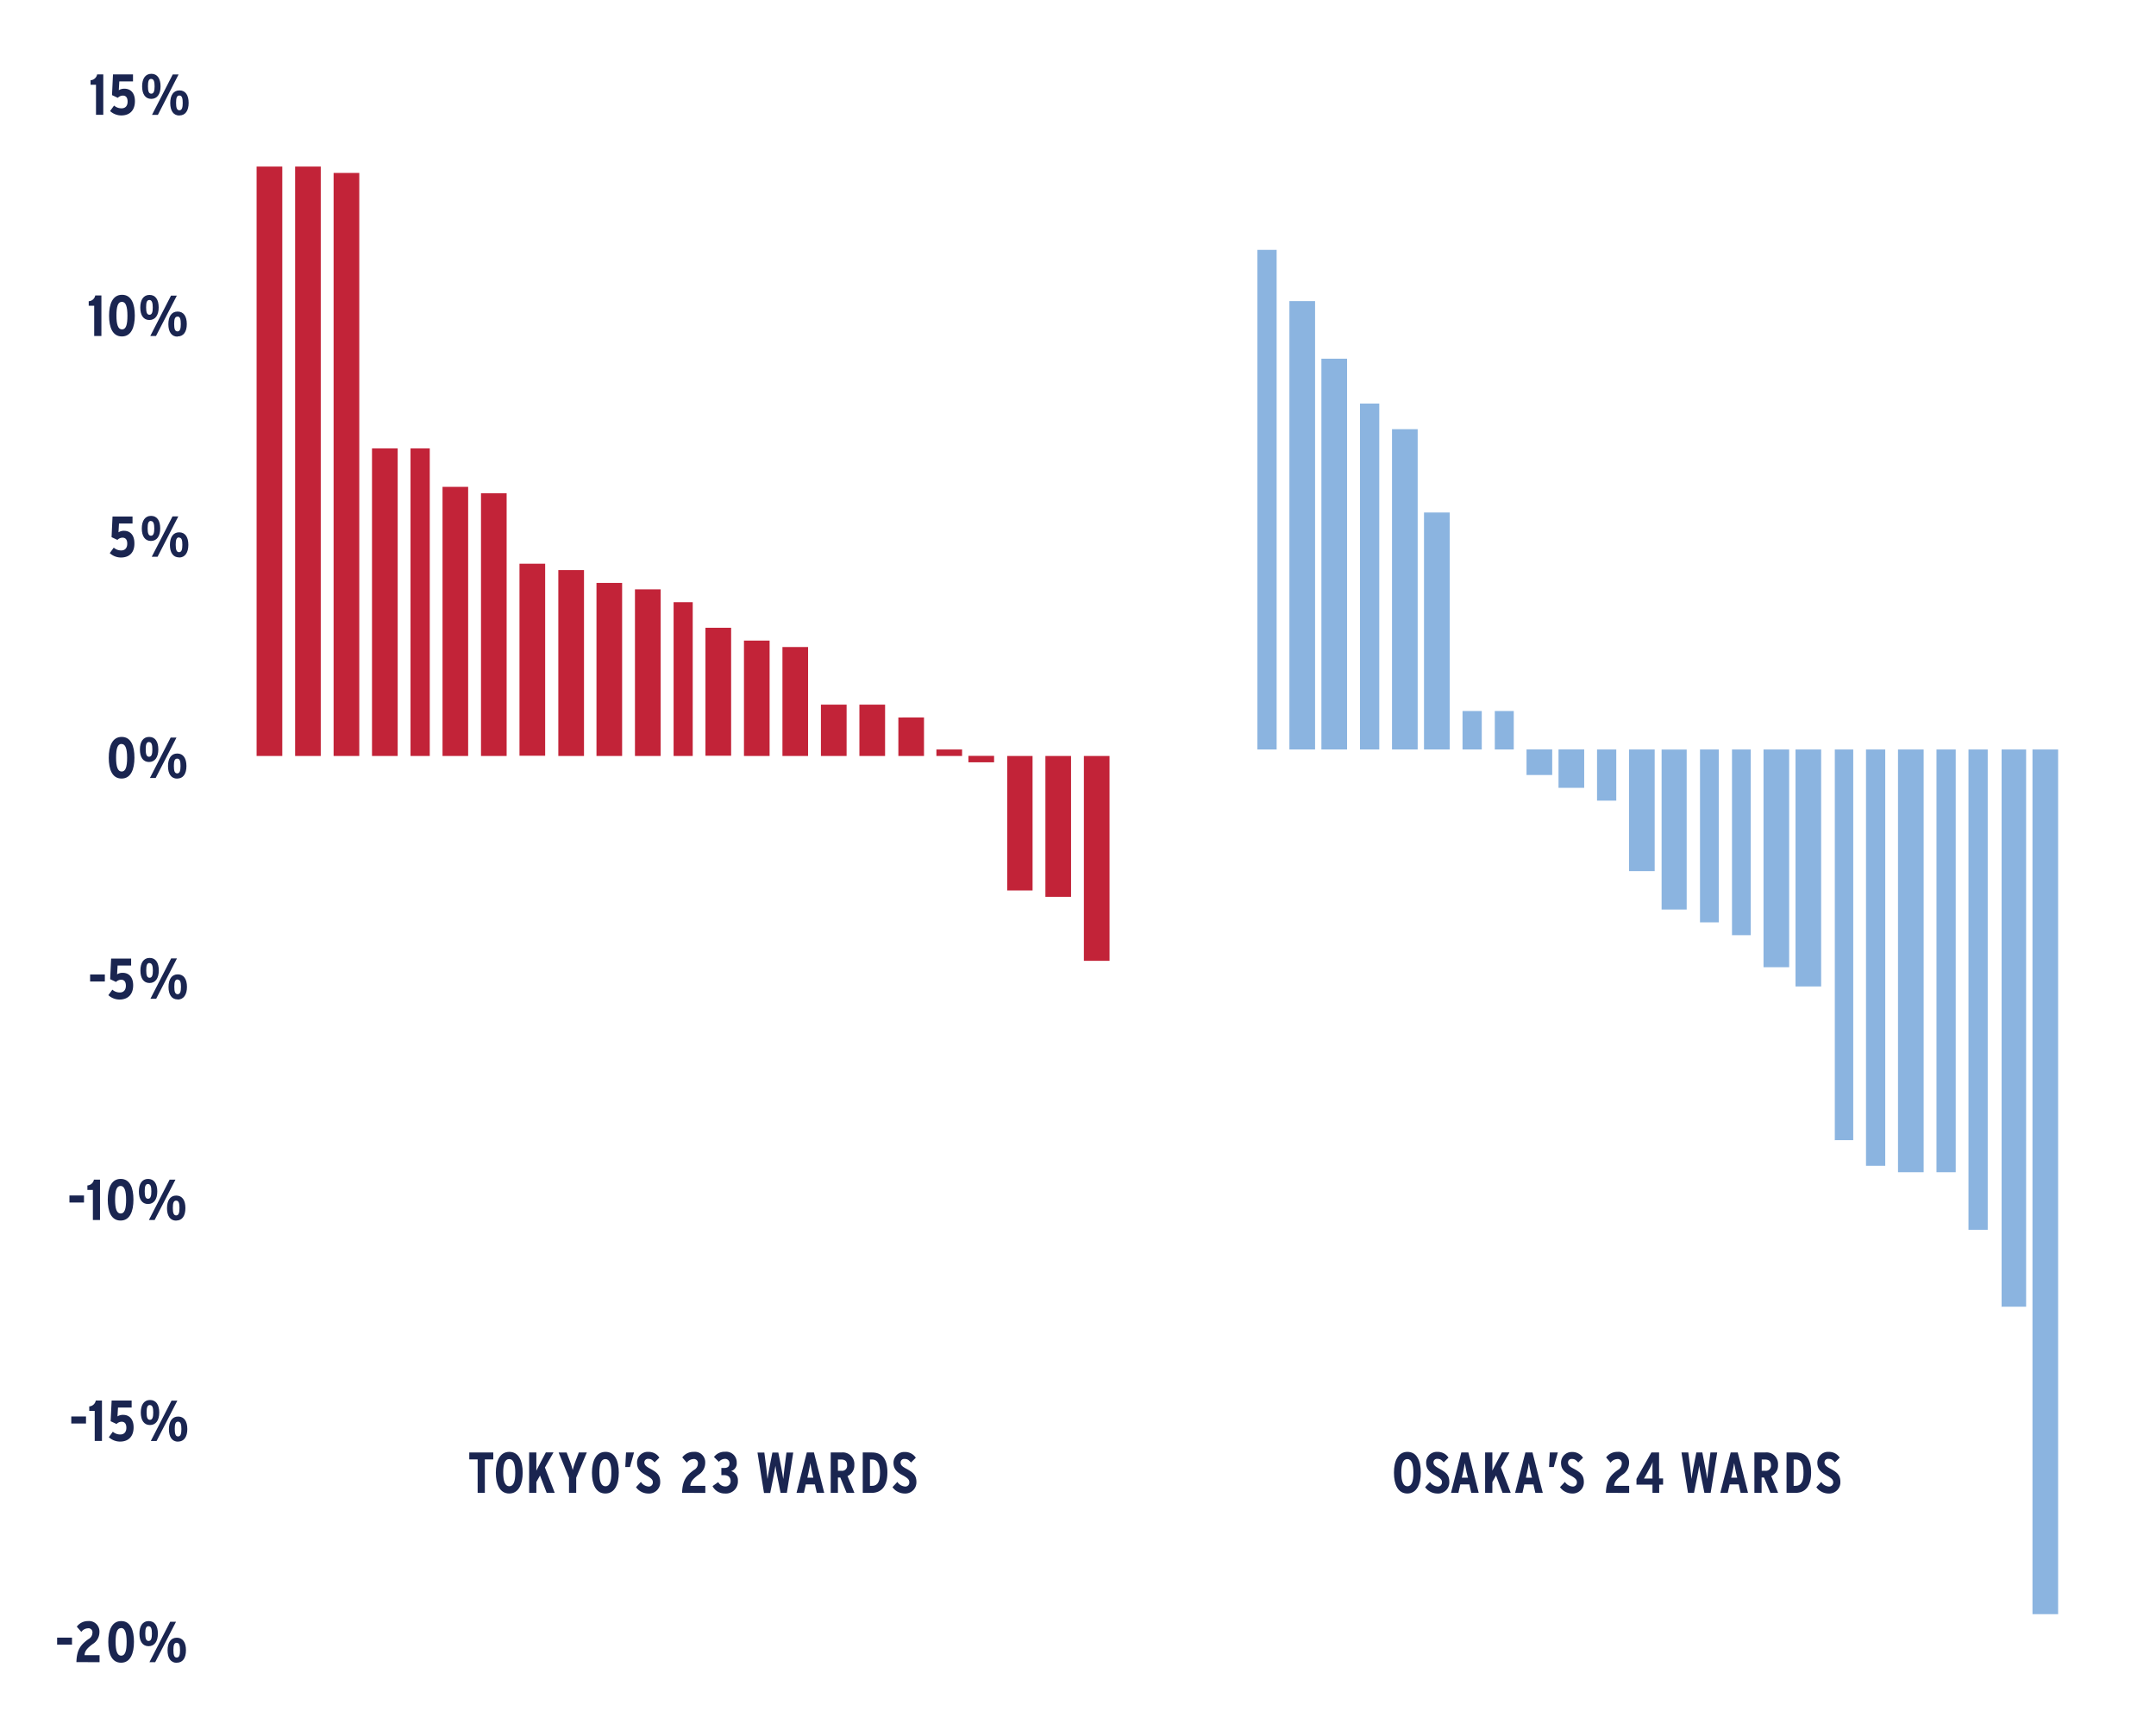 <?xml version="1.0" encoding="UTF-8"?>
<svg xmlns="http://www.w3.org/2000/svg" xmlns:xlink="http://www.w3.org/1999/xlink" id="Layer_1" data-name="Layer 1" viewBox="0 0 539 434">
  <defs>
    <style>.cls-1,.cls-2,.cls-3{fill:none;}.cls-1{clip-rule:evenodd;}.cls-3{fill-rule:evenodd;}.cls-4{clip-path:url(#clip-path);}.cls-5{fill:#c22338;}.cls-6{clip-path:url(#clip-path-2);}.cls-7{clip-path:url(#clip-path-3);}.cls-8{fill:#1a2550;}.cls-9{clip-path:url(#clip-path-18);}.cls-10{fill:#8bb4e0;}.cls-11{clip-path:url(#clip-path-19);}.cls-12{clip-path:url(#clip-path-20);}</style>
    <clipPath id="clip-path">
      <polygon class="cls-1" points="62.55 411.58 279.07 411.58 279.07 22.42 62.55 22.42 62.55 411.58 62.55 411.58"></polygon>
    </clipPath>
    <clipPath id="clip-path-2">
      <polygon class="cls-1" points="0 434 301.52 434 301.52 0 0 0 0 434 0 434"></polygon>
    </clipPath>
    <clipPath id="clip-path-3">
      <rect class="cls-2" width="301.52" height="434"></rect>
    </clipPath>
    <clipPath id="clip-path-18">
      <polygon class="cls-1" points="312.75 406.77 516.44 406.77 516.44 24.02 312.75 24.02 312.75 406.77 312.75 406.77"></polygon>
    </clipPath>
    <clipPath id="clip-path-19">
      <polygon class="cls-1" points="0 434 538.89 434 538.89 0 0 0 0 434 0 434"></polygon>
    </clipPath>
    <clipPath id="clip-path-20">
      <rect class="cls-2" width="538.89" height="434"></rect>
    </clipPath>
  </defs>
  <g class="cls-4">
    <path class="cls-5" d="M64.15,41.64h6.42V189H64.15V41.64Zm9.63,0h6.41V189H73.78V41.64Zm9.62,1.6h6.42V189H83.4V43.24ZM93,112.1h6.42V189H93V112.1Zm9.63,0h4.81V189h-4.81V112.1Zm8,9.61h6.41V189h-6.41V121.71Zm9.62,1.6h6.41V189h-6.41V123.31Zm9.62,17.62h6.42v48h-6.42v-48Zm9.62,1.6H146V189h-6.42V142.53Zm9.63,3.2h6.41V189h-6.41V145.73Zm9.62,1.61h6.42V189h-6.42V147.34Zm9.62,3.2h4.82V189H168.4V150.54Zm8,6.4h6.42v32h-6.42v-32Zm9.63,3.21h6.41V189h-6.41V160.15Zm9.62,1.6h6.41V189h-6.41V161.75Zm9.62,14.41h6.42V189h-6.42V176.16Zm9.62,0h6.42V189h-6.42V176.16Zm9.63,3.21H231V189h-6.41v-9.6Zm9.62,8h6.42V189h-6.42v-1.6Zm8,1.6h6.42v1.61h-6.42V189Zm9.62,33.64h6.42V189H251.8v33.64Zm9.63,1.6h6.41V189h-6.41v35.24Zm9.62,16h6.41V189h-6.41v51.25Z"></path>
  </g>
  <g class="cls-6">
    <g class="cls-7">
      <path class="cls-8" d="M14.28,411.17v-1.76H18v1.76Z"></path>
      <path class="cls-8" d="M19.1,415.53c.1-3.09,1.07-4.37,3-5.74a1.8,1.8,0,0,0,1-1.53,1,1,0,0,0-1.16-1.18,2.16,2.16,0,0,0-1.61.9l-1.13-1.31a3.44,3.44,0,0,1,2.81-1.4A2.61,2.61,0,0,1,24.86,408a3.51,3.51,0,0,1-1.66,3c-1.37,1-2,1.7-2.06,2.79h3.75v1.76Z"></path>
      <path class="cls-8" d="M30.27,415.68c-2.35,0-3.2-2.29-3.2-5.19s.88-5.22,3.23-5.22,3.19,2.3,3.19,5.19S32.61,415.68,30.27,415.68Zm0-8.65c-1,0-1.37,1.16-1.37,3.43s.42,3.46,1.4,3.46,1.36-1.15,1.36-3.43S31.24,407,30.27,407Z"></path>
      <path class="cls-8" d="M37.14,411.55c-1.48,0-2.28-1.2-2.28-3.12s.8-3.16,2.31-3.16,2.3,1.21,2.3,3.13S38.65,411.55,37.14,411.55Zm0-5c-.65,0-.82.64-.82,1.83s.18,1.86.83,1.86.83-.73.83-1.83S37.81,406.57,37.16,406.57Zm1.66,9H37.36l5.18-10.1H44Zm5.37.15c-1.49,0-2.28-1.19-2.28-3.11s.79-3.16,2.31-3.16,2.29,1.21,2.29,3.13S45.69,415.68,44.19,415.68Zm0-5c-.65,0-.82.63-.82,1.83s.19,1.86.84,1.86.82-.73.82-1.83S44.85,410.71,44.2,410.71Z"></path>
    </g>
  </g>
  <g class="cls-6">
    <g class="cls-7">
      <path class="cls-8" d="M17.82,355.88v-1.76H21.5v1.76Z"></path>
      <path class="cls-8" d="M23.68,360.24v-7.51H22.31V351.6a1.76,1.76,0,0,0,1.63-1.46h1.55v10.1Z"></path>
      <path class="cls-8" d="M30,360.4a4.16,4.16,0,0,1-2.79-1.1l1-1.37a2.77,2.77,0,0,0,1.86.69c1,0,1.52-.66,1.52-1.68s-.45-1.5-1.18-1.5a1.79,1.79,0,0,0-1.27.56l-1.48-.69.25-5.17h5v1.75H29.5l-.13,2.21a2.46,2.46,0,0,1,1.43-.38c1.47,0,2.6,1,2.6,3.11C33.4,359.1,32.14,360.4,30,360.4Z"></path>
      <path class="cls-8" d="M37.48,356.26c-1.48,0-2.28-1.2-2.28-3.12S36,350,37.51,350s2.3,1.21,2.3,3.13S39,356.26,37.48,356.26Zm0-5c-.65,0-.83.64-.83,1.84s.19,1.86.84,1.86.82-.74.82-1.84S38.15,351.28,37.5,351.28Zm1.66,9H37.7l5.18-10.1h1.46Zm5.37.16c-1.49,0-2.28-1.2-2.28-3.12s.79-3.16,2.31-3.16,2.29,1.22,2.29,3.13S46,360.4,44.53,360.4Zm0-5c-.65,0-.82.64-.82,1.83s.19,1.86.84,1.86.82-.73.82-1.83S45.19,355.42,44.54,355.42Z"></path>
    </g>
  </g>
  <g class="cls-6">
    <g class="cls-7">
      <path class="cls-8" d="M17.36,300.63v-1.76H21v1.76Z"></path>
      <path class="cls-8" d="M23.22,305v-7.51H21.85v-1.13a1.76,1.76,0,0,0,1.63-1.45H25V305Z"></path>
      <path class="cls-8" d="M30.15,305.14c-2.36,0-3.21-2.29-3.21-5.19s.88-5.22,3.23-5.22,3.19,2.29,3.19,5.19S32.48,305.14,30.15,305.14Zm0-8.65c-1,0-1.38,1.15-1.38,3.43s.42,3.46,1.4,3.46,1.36-1.15,1.36-3.43S31.11,296.49,30.15,296.49Z"></path>
      <path class="cls-8" d="M37,301c-1.49,0-2.28-1.19-2.28-3.11s.79-3.16,2.3-3.16,2.3,1.21,2.3,3.13S38.52,301,37,301Zm0-5c-.65,0-.82.63-.82,1.83s.19,1.86.83,1.86.83-.74.83-1.83S37.68,296,37,296Zm1.66,9H37.23l5.18-10.09h1.46Zm5.37.16c-1.49,0-2.28-1.2-2.28-3.11s.79-3.16,2.31-3.16,2.29,1.21,2.29,3.13S45.56,305.14,44.06,305.14Zm0-5c-.64,0-.82.63-.82,1.83s.19,1.86.84,1.86.82-.74.82-1.83S44.72,300.17,44.07,300.17Z"></path>
    </g>
  </g>
  <g class="cls-6">
    <g class="cls-7">
      <path class="cls-8" d="M22.53,245.38v-1.76h3.68v1.76Z"></path>
      <path class="cls-8" d="M29.87,249.89a4.15,4.15,0,0,1-2.78-1.1l1-1.37a2.78,2.78,0,0,0,1.86.7c1,0,1.52-.67,1.52-1.69s-.45-1.5-1.19-1.5a1.82,1.82,0,0,0-1.27.56l-1.47-.69.24-5.16h5v1.74H29.4l-.13,2.21a2.44,2.44,0,0,1,1.43-.38c1.47,0,2.59,1,2.59,3.12C33.29,248.59,32,249.89,29.87,249.89Z"></path>
      <path class="cls-8" d="M37.38,245.75c-1.49,0-2.28-1.2-2.28-3.11s.79-3.16,2.31-3.16,2.29,1.21,2.29,3.13S38.88,245.75,37.38,245.75Zm0-5c-.65,0-.82.63-.82,1.83s.19,1.86.84,1.86.82-.74.82-1.83S38,240.78,37.39,240.78Zm1.66,8.95H37.6l5.18-10.09h1.46Zm5.37.16c-1.48,0-2.28-1.2-2.28-3.11s.8-3.16,2.31-3.16,2.3,1.21,2.3,3.13S45.92,249.89,44.42,249.89Zm0-5c-.65,0-.83.63-.83,1.83s.19,1.86.84,1.86.82-.74.82-1.83S45.09,244.92,44.44,244.92Z"></path>
    </g>
  </g>
  <g class="cls-6">
    <g class="cls-7">
      <path class="cls-8" d="M30.39,194.64c-2.35,0-3.2-2.3-3.2-5.19s.88-5.22,3.23-5.22,3.19,2.29,3.19,5.19S32.73,194.64,30.39,194.64Zm0-8.66c-1,0-1.37,1.16-1.37,3.44s.42,3.46,1.4,3.46,1.36-1.16,1.36-3.43S31.36,186,30.39,186Z"></path>
      <path class="cls-8" d="M37.26,190.5c-1.49,0-2.28-1.2-2.28-3.12s.79-3.15,2.31-3.15,2.29,1.21,2.29,3.12S38.76,190.5,37.26,190.5Zm0-5c-.65,0-.83.64-.83,1.83s.19,1.86.84,1.86.82-.73.82-1.83S37.92,185.52,37.28,185.52Zm1.66,9H37.48l5.18-10.1h1.46Zm5.37.16c-1.49,0-2.29-1.2-2.29-3.12s.8-3.16,2.31-3.16,2.3,1.22,2.3,3.13S45.81,194.64,44.31,194.64Zm0-5c-.65,0-.82.64-.82,1.83s.18,1.86.83,1.86.83-.73.83-1.83S45,189.66,44.32,189.66Z"></path>
    </g>
  </g>
  <g class="cls-6">
    <g class="cls-7">
      <path class="cls-8" d="M30.22,139.38a4.15,4.15,0,0,1-2.78-1.1l1-1.37a2.78,2.78,0,0,0,1.86.7c1,0,1.51-.67,1.51-1.69s-.44-1.5-1.18-1.5a1.8,1.8,0,0,0-1.27.56l-1.47-.69.24-5.16h5v1.74H29.75l-.13,2.21A2.43,2.43,0,0,1,31,132.7c1.48,0,2.6,1,2.6,3.12C33.64,138.08,32.39,139.38,30.22,139.38Z"></path>
      <path class="cls-8" d="M37.73,135.24c-1.49,0-2.28-1.2-2.28-3.11s.79-3.16,2.31-3.16,2.29,1.21,2.29,3.13S39.23,135.24,37.73,135.24Zm0-5c-.65,0-.82.63-.82,1.83s.19,1.86.84,1.86.82-.74.82-1.83S38.39,130.27,37.74,130.27Zm1.66,8.95H37.94l5.19-10.09h1.45Zm5.37.16c-1.48,0-2.28-1.2-2.28-3.11s.8-3.16,2.31-3.16,2.3,1.21,2.3,3.13S46.27,139.38,44.77,139.38Zm0-5c-.65,0-.83.63-.83,1.83s.19,1.86.84,1.86.82-.74.82-1.83S45.44,134.41,44.79,134.41Z"></path>
    </g>
  </g>
  <g class="cls-6">
    <g class="cls-7">
      <path class="cls-8" d="M23.55,84V76.44H22.18V75.31a1.76,1.76,0,0,0,1.63-1.45h1.54V84Z"></path>
      <path class="cls-8" d="M30.48,84.11c-2.36,0-3.21-2.29-3.21-5.19s.88-5.22,3.24-5.22S33.7,76,33.7,78.89,32.82,84.11,30.48,84.11Zm0-8.65c-1,0-1.37,1.15-1.37,3.43s.41,3.46,1.4,3.46,1.35-1.15,1.35-3.43S31.44,75.46,30.48,75.46Z"></path>
      <path class="cls-8" d="M37.35,80c-1.49,0-2.28-1.19-2.28-3.11s.79-3.16,2.31-3.16,2.29,1.21,2.29,3.13S38.85,80,37.35,80Zm0-5c-.65,0-.82.63-.82,1.83s.19,1.86.84,1.86.82-.74.82-1.83S38,75,37.36,75ZM39,84H37.57l5.18-10.09h1.46Zm5.37.16c-1.48,0-2.28-1.2-2.28-3.11s.8-3.16,2.31-3.16,2.3,1.21,2.3,3.13S45.89,84.11,44.39,84.11Zm0-5c-.65,0-.83.63-.83,1.83s.19,1.86.84,1.86.82-.74.82-1.83S45.06,79.14,44.41,79.14Z"></path>
    </g>
  </g>
  <g class="cls-6">
    <g class="cls-7">
      <path class="cls-8" d="M24,28.7V21.19H22.64V20.06a1.78,1.78,0,0,0,1.64-1.46h1.54V28.7Z"></path>
      <path class="cls-8" d="M30.31,28.86a4.16,4.16,0,0,1-2.79-1.1l1-1.37a2.79,2.79,0,0,0,1.87.69c1,0,1.51-.66,1.51-1.68s-.45-1.5-1.18-1.5a1.79,1.79,0,0,0-1.27.56L28,23.77l.25-5.17h5v1.75H29.83l-.13,2.21a2.46,2.46,0,0,1,1.43-.38c1.47,0,2.6,1,2.6,3.11C33.73,27.56,32.47,28.86,30.31,28.86Z"></path>
      <path class="cls-8" d="M37.81,24.72c-1.48,0-2.28-1.2-2.28-3.12s.8-3.15,2.31-3.15,2.3,1.21,2.3,3.13S39.32,24.72,37.81,24.72Zm0-5c-.65,0-.82.64-.82,1.84s.18,1.86.83,1.86.83-.74.83-1.84S38.48,19.74,37.83,19.74Zm1.66,9H38l5.18-10.1h1.46Zm5.37.16c-1.49,0-2.28-1.2-2.28-3.12s.79-3.16,2.31-3.16,2.29,1.22,2.29,3.13S46.36,28.86,44.86,28.86Zm0-5c-.65,0-.82.64-.82,1.83s.19,1.86.84,1.86.82-.73.82-1.83S45.52,23.88,44.87,23.88Z"></path>
    </g>
  </g>
  <g class="cls-9">
    <path class="cls-10" d="M314.35,62.46h4.81V187.37h-4.81V62.46Zm8,12.81h6.42v112.1h-6.42V75.27Zm8,14.41h6.42v97.69h-6.42V89.68ZM340,100.89h4.82v86.48H340V100.89Zm8,6.41h6.42v80.07H348V107.3Zm8,20.82h6.42v59.25h-6.42V128.12Zm9.63,49.64h4.81v9.61h-4.81v-9.61Zm8,0h4.81v9.61H373.7v-9.61Zm8,16h6.42v-6.41h-6.42v6.41Zm8,3.2h6.42v-9.61h-6.42V197Zm9.63,3.2h4.81V187.37h-4.81v12.81Zm8,17.62h6.41V187.37h-6.41V217.8Zm8,9.61h6.41v-40H415.4v40Zm9.62,3.2h4.81V187.37H425v43.24Zm8,3.21h4.81V187.37H433v46.45Zm8,8h6.41V187.37h-6.41v54.45Zm8,4.81h6.41V187.37h-6.41v59.26Zm9.62,38.43h4.81V187.37H458.7v97.69Zm8,6.41h4.81V187.37h-4.81v104.1Zm8,1.6h6.41V187.37h-6.41v105.7Zm9.62,0h4.81V187.37h-4.81v105.7Zm8,14.41h4.81V187.37h-4.81V307.48Zm8,19.22h6.41V187.37H500.4V326.7Zm8,76.87h6.41V187.37h-6.41v216.2Z"></path>
  </g>
  <g class="cls-11">
    <g class="cls-12">
      <path class="cls-8" d="M121.21,364.85v8.37h-1.8v-8.37h-2.09v-1.73h6v1.73Z"></path>
      <path class="cls-8" d="M127.31,373.38c-2.36,0-3.35-2.3-3.35-5.19s1-5.22,3.37-5.22,3.34,2.29,3.34,5.19S129.64,373.38,127.31,373.38Zm0-8.61c-1.09,0-1.51,1.24-1.51,3.39s.45,3.41,1.53,3.41,1.49-1.24,1.49-3.38S128.37,364.77,127.31,364.77Z"></path>
      <path class="cls-8" d="M136.67,373.22,135,368.88l-.91,1.63v2.71h-1.8v-10.1h1.8v3c0,.59,0,1.1,0,1.54.21-.42.52-1,.8-1.56l1.57-3h1.92l-2.15,3.78,2.45,6.32Z"></path>
      <path class="cls-8" d="M144.05,369.41v3.81h-1.8v-3.78l-2.6-6.32h2l.78,2.05a19.14,19.14,0,0,1,.75,2.35,20.57,20.57,0,0,1,.75-2.35l.78-2.05h2Z"></path>
      <path class="cls-8" d="M151.34,373.38c-2.35,0-3.35-2.3-3.35-5.19s1-5.22,3.38-5.22,3.33,2.29,3.33,5.19S153.68,373.38,151.34,373.38Zm0-8.61c-1.08,0-1.5,1.24-1.5,3.39s.44,3.41,1.53,3.41,1.48-1.24,1.48-3.38S152.41,364.77,151.34,364.77Z"></path>
      <path class="cls-8" d="M157.49,366.77h-1.17l.19-3.65h2Z"></path>
      <path class="cls-8" d="M162,373.38a3.76,3.76,0,0,1-3-1.59l1.23-1.31a2.47,2.47,0,0,0,1.86,1.15,1,1,0,0,0,1.12-1.09c0-.58-.36-1-1.54-1.65-1.5-.78-2.41-1.54-2.41-3.21a2.67,2.67,0,0,1,2.83-2.71,3.18,3.18,0,0,1,2.75,1.44l-1.19,1.19c-.6-.66-.91-.89-1.61-.89a.88.88,0,0,0-.95.88c0,.61.35,1,1.44,1.57,1.75.94,2.52,1.63,2.52,3.33A2.8,2.8,0,0,1,162,373.38Z"></path>
      <path class="cls-8" d="M170.52,373.22c.1-3.09,1.07-4.37,3-5.74a1.79,1.79,0,0,0,.95-1.53,1,1,0,0,0-1.16-1.18,2.14,2.14,0,0,0-1.61.91l-1.13-1.32a3.44,3.44,0,0,1,2.82-1.39,2.6,2.6,0,0,1,2.91,2.72,3.53,3.53,0,0,1-1.66,3c-1.37,1-2,1.7-2.06,2.78h3.75v1.76Z"></path>
      <path class="cls-8" d="M181.23,373.38a3.41,3.41,0,0,1-3.1-1.85l1.43-1a2,2,0,0,0,1.73,1.08,1.26,1.26,0,0,0,1.36-1.37c0-1-.68-1.45-1.62-1.45h-.69V367h.7c.84,0,1.32-.37,1.32-1.09a1.07,1.07,0,0,0-1.19-1.19,2,2,0,0,0-1.45.75l-1.23-1.22a3.35,3.35,0,0,1,2.8-1.31,2.65,2.65,0,0,1,2.89,2.75,2,2,0,0,1-1.42,2.09,2.3,2.3,0,0,1,1.71,2.38A3,3,0,0,1,181.23,373.38Z"></path>
      <path class="cls-8" d="M196.71,373.22h-1.56L194.3,369c-.21-1-.35-1.85-.45-2.54-.1.71-.25,1.56-.45,2.54l-.85,4.24H191l-1.63-10.1h1.71l.49,3.77c.1.73.24,2.16.31,2.85.09-.69.34-2.12.48-2.85l.74-3.77h1.48l.74,3.77c.14.73.4,2.16.49,2.85.07-.69.22-2.12.32-2.85l.49-3.77h1.69Z"></path>
      <path class="cls-8" d="M204.2,373.22l-.48-2.11h-2.27l-.47,2.11h-1.85l2.58-10.1h1.77l2.58,10.1Zm-1.14-5c-.18-.78-.41-2-.48-2.45-.07.52-.27,1.6-.46,2.42l-.28,1.23h1.49Z"></path>
      <path class="cls-8" d="M211.65,373.22l-1.58-3.84h-.59v3.84h-1.8v-10.1h2.68a2.9,2.9,0,0,1,3.22,3.15,2.85,2.85,0,0,1-1.7,2.75l1.73,4.2Zm-1.38-8.34h-.79v2.82h.9a1.24,1.24,0,0,0,1.39-1.4C211.77,365.39,211.36,364.88,210.27,364.88Z"></path>
      <path class="cls-8" d="M217.92,373.22h-2.23v-10.1H218c2.42,0,3.85,1.49,3.85,5S220.29,373.22,217.92,373.22Zm.05-8.34h-.48v6.58H218c1.61,0,2-1.41,2-3.27S219.58,364.88,218,364.88Z"></path>
      <path class="cls-8" d="M226.12,373.38a3.75,3.75,0,0,1-3-1.59l1.22-1.31a2.5,2.5,0,0,0,1.87,1.15,1,1,0,0,0,1.12-1.09c0-.58-.36-1-1.54-1.65-1.5-.78-2.41-1.54-2.41-3.21A2.67,2.67,0,0,1,226.2,363a3.18,3.18,0,0,1,2.75,1.44l-1.2,1.19c-.59-.66-.9-.89-1.6-.89a.88.88,0,0,0-1,.88c0,.61.35,1,1.44,1.57,1.75.94,2.51,1.63,2.51,3.33A2.79,2.79,0,0,1,226.12,373.38Z"></path>
    </g>
    <g class="cls-11">
      <g class="cls-12">
        <path class="cls-8" d="M351.84,373.38c-2.36,0-3.35-2.3-3.35-5.19s1-5.22,3.37-5.22,3.34,2.29,3.34,5.19S354.17,373.38,351.84,373.38Zm0-8.61c-1.09,0-1.51,1.24-1.51,3.39s.45,3.41,1.53,3.41,1.49-1.24,1.49-3.38S352.9,364.77,351.84,364.77Z"></path>
        <path class="cls-8" d="M359.28,373.38a3.75,3.75,0,0,1-3-1.59l1.22-1.31a2.5,2.5,0,0,0,1.87,1.15,1,1,0,0,0,1.12-1.09c0-.58-.36-1-1.54-1.65-1.5-.78-2.41-1.54-2.41-3.21a2.67,2.67,0,0,1,2.83-2.71,3.18,3.18,0,0,1,2.75,1.44l-1.19,1.19c-.6-.66-.91-.89-1.61-.89a.88.88,0,0,0-.95.88c0,.61.35,1,1.44,1.57,1.75.94,2.52,1.63,2.52,3.33A2.8,2.8,0,0,1,359.28,373.38Z"></path>
        <path class="cls-8" d="M367.81,373.22l-.47-2.11h-2.27l-.47,2.11h-1.85l2.58-10.1h1.76l2.59,10.1Zm-1.14-5c-.17-.78-.4-2-.47-2.45-.07.52-.28,1.6-.46,2.42l-.28,1.23H367Z"></path>
        <path class="cls-8" d="M375.64,373.22,374,368.88l-.91,1.63v2.71h-1.81v-10.1h1.81v3c0,.59,0,1.1,0,1.54.2-.42.52-1,.79-1.56l1.58-3h1.92l-2.15,3.78,2.45,6.32Z"></path>
        <path class="cls-8" d="M383.84,373.22l-.48-2.11h-2.27l-.47,2.11h-1.85l2.58-10.1h1.77l2.58,10.1Zm-1.14-5c-.18-.78-.41-2-.48-2.45-.07.52-.27,1.6-.46,2.42l-.28,1.23H383Z"></path>
        <path class="cls-8" d="M388.44,366.77h-1.17l.19-3.65h2Z"></path>
        <path class="cls-8" d="M393,373.38a3.79,3.79,0,0,1-3-1.59l1.23-1.31a2.5,2.5,0,0,0,1.86,1.15,1,1,0,0,0,1.13-1.09c0-.58-.36-1-1.55-1.65-1.5-.78-2.41-1.54-2.41-3.21A2.68,2.68,0,0,1,393,363a3.19,3.19,0,0,1,2.76,1.44l-1.2,1.19c-.59-.66-.91-.89-1.6-.89a.87.87,0,0,0-.95.88c0,.61.34,1,1.44,1.57,1.75.94,2.51,1.63,2.51,3.33A2.79,2.79,0,0,1,393,373.38Z"></path>
        <path class="cls-8" d="M401.48,373.22c.1-3.09,1.06-4.37,3-5.74a1.79,1.79,0,0,0,.95-1.53,1,1,0,0,0-1.15-1.18,2.16,2.16,0,0,0-1.62.91l-1.13-1.32a3.45,3.45,0,0,1,2.82-1.39,2.6,2.6,0,0,1,2.92,2.72,3.55,3.55,0,0,1-1.66,3c-1.38,1-2,1.7-2.07,2.78h3.75v1.76Z"></path>
        <path class="cls-8" d="M414.8,371.16v2.06h-1.68v-2.06h-4v-1.43l3.73-6.61h1.92v6.49h1v1.55ZM412.46,367l-.79,1.47c-.21.39-.49.86-.68,1.17l1.18,0h.95v-2.43c0-.74,0-1.2.05-1.69A13.19,13.19,0,0,1,412.46,367Z"></path>
        <path class="cls-8" d="M427.66,373.22H426.1l-.85-4.24c-.2-1-.35-1.85-.45-2.54-.1.71-.24,1.56-.45,2.54l-.85,4.24H422l-1.63-10.1h1.7l.49,3.77c.1.73.25,2.16.32,2.85.08-.69.33-2.12.47-2.85l.74-3.77h1.49l.73,3.77c.15.73.41,2.16.49,2.85.08-.69.22-2.12.32-2.85l.49-3.77h1.69Z"></path>
        <path class="cls-8" d="M435.15,373.22l-.47-2.11h-2.27l-.48,2.11h-1.85l2.59-10.1h1.76l2.58,10.1Zm-1.14-5c-.17-.78-.4-2-.48-2.45-.07.52-.27,1.6-.46,2.42l-.27,1.23h1.49Z"></path>
        <path class="cls-8" d="M442.6,373.22,441,369.38h-.6v3.84h-1.8v-10.1h2.68a2.89,2.89,0,0,1,3.22,3.15,2.85,2.85,0,0,1-1.7,2.75l1.73,4.2Zm-1.37-8.34h-.8v2.82h.9a1.25,1.25,0,0,0,1.4-1.4C442.73,365.39,442.31,364.88,441.23,364.88Z"></path>
        <path class="cls-8" d="M448.88,373.22h-2.24v-10.1h2.28c2.43,0,3.86,1.49,3.86,5S451.25,373.22,448.88,373.22Zm0-8.34h-.47v6.58h.47c1.62,0,2-1.41,2-3.27S450.54,364.88,448.92,364.88Z"></path>
        <path class="cls-8" d="M457.08,373.38a3.77,3.77,0,0,1-3-1.59l1.23-1.31a2.47,2.47,0,0,0,1.86,1.15,1,1,0,0,0,1.13-1.09c0-.58-.36-1-1.55-1.65-1.5-.78-2.41-1.54-2.41-3.21a2.68,2.68,0,0,1,2.83-2.71,3.19,3.19,0,0,1,2.76,1.44l-1.2,1.19c-.59-.66-.91-.89-1.6-.89a.88.88,0,0,0-1,.88c0,.61.35,1,1.45,1.57,1.74.94,2.51,1.63,2.51,3.33A2.8,2.8,0,0,1,457.08,373.38Z"></path>
      </g>
    </g>
  </g>
</svg>

